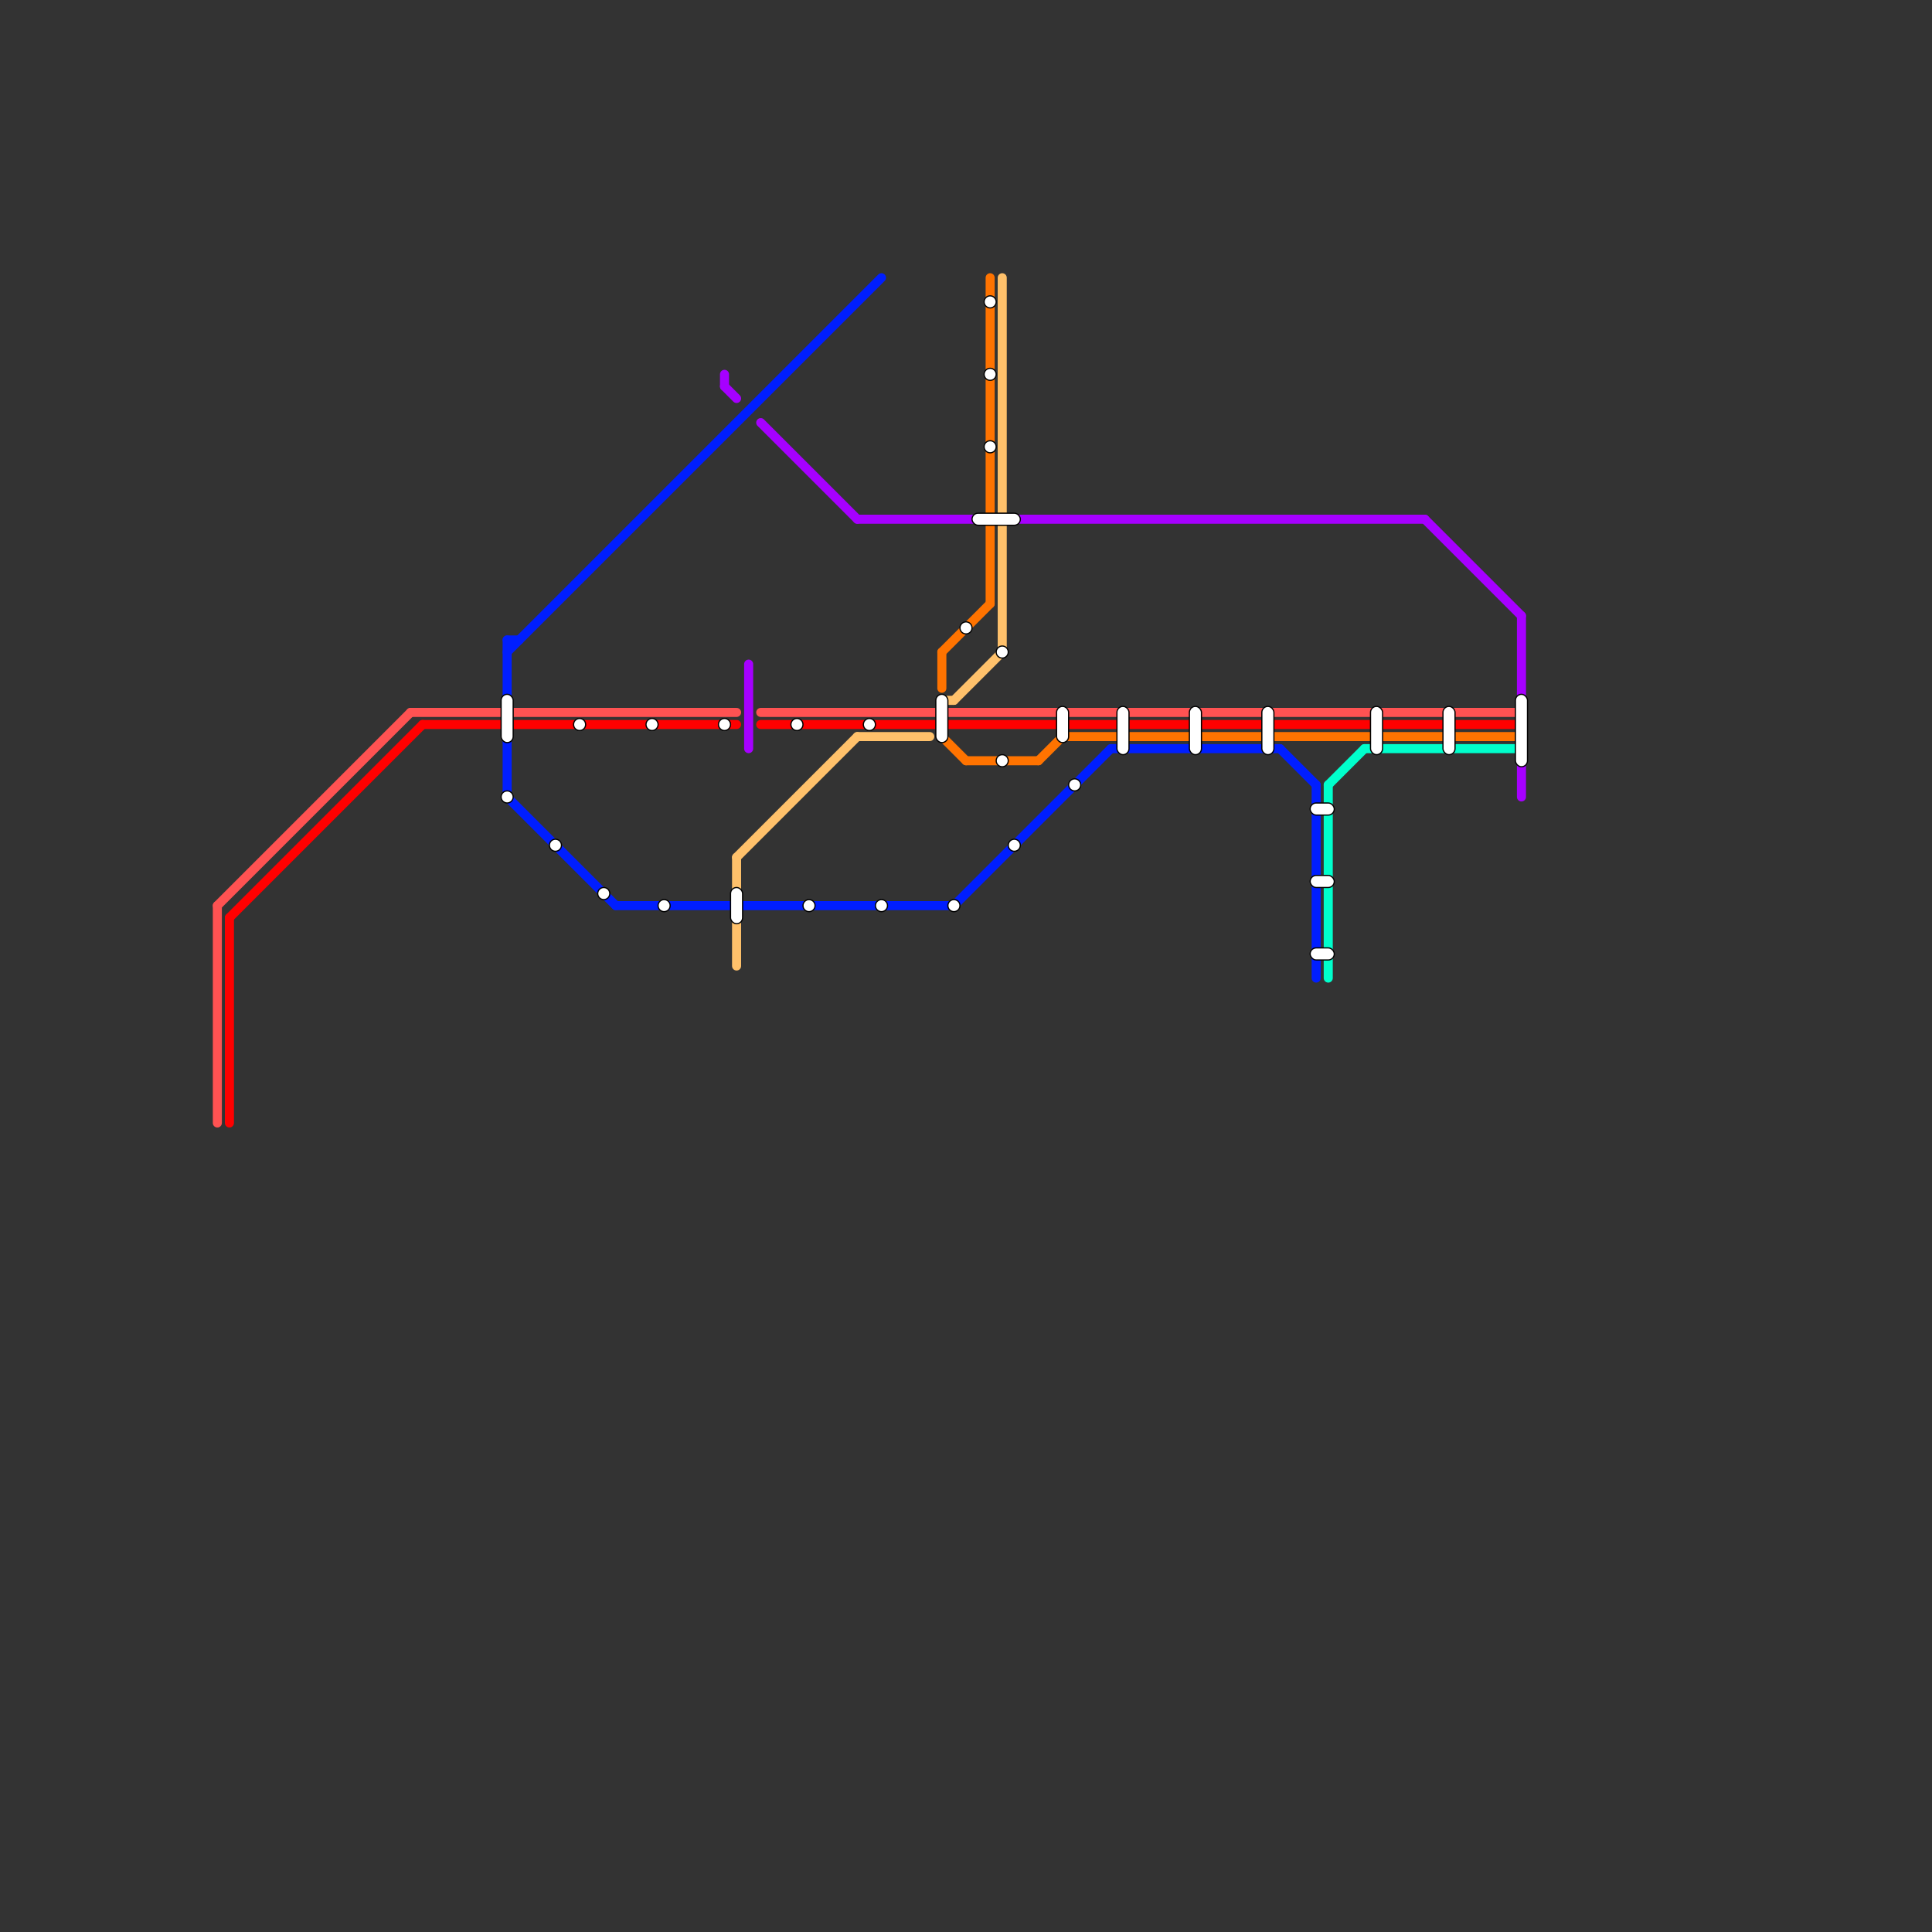 
<svg version="1.1" xmlns="http://www.w3.org/2000/svg" viewBox="0 0 160 160">
<rect x="0" y="0" width="160" height="160" fill="#333333" stroke="none"/>
<style>text { font: 1px Helvetica; font-weight: 600; white-space: pre; dominant-baseline: central; } line { stroke-width: 0.75; fill: none; stroke-linecap: round; stroke-linejoin: round; } .c0 { stroke: #ff7300 } .c1 { stroke: #00ffcc } .c2 { stroke: #001eff } .c3 { stroke: #ff0000 } .c4 { stroke: #ff5252 } .c5 { stroke: #ffc16b } .c6 { stroke: #a600ff } .w2 { stroke-width: .75; }</style><defs><g id="ct-xf"><circle r="0.5" fill="#fff" stroke="#000" stroke-width="0.2"/></g><g id="ct"><circle r="0.5" fill="#fff" stroke="#000" stroke-width="0.1"/></g></defs><line class="c0 " x1="78" y1="61" x2="80" y2="63"/><line class="c0 " x1="86" y1="63" x2="88" y2="61"/><line class="c0 " x1="82" y1="23" x2="82" y2="50"/><line class="c0 " x1="88" y1="61" x2="126" y2="61"/><line class="c0 " x1="78" y1="54" x2="78" y2="57"/><line class="c0 " x1="78" y1="54" x2="82" y2="50"/><line class="c0 " x1="80" y1="63" x2="86" y2="63"/><line class="c1 " x1="110" y1="65" x2="113" y2="62"/><line class="c1 " x1="113" y1="62" x2="126" y2="62"/><line class="c1 " x1="110" y1="65" x2="110" y2="81"/><line class="c2 " x1="42" y1="66" x2="51" y2="75"/><line class="c2 " x1="106" y1="62" x2="109" y2="65"/><line class="c2 " x1="42" y1="54" x2="73" y2="23"/><line class="c2 " x1="109" y1="65" x2="109" y2="81"/><line class="c2 " x1="92" y1="62" x2="106" y2="62"/><line class="c2 " x1="42" y1="61" x2="42" y2="66"/><line class="c2 " x1="42" y1="53" x2="42" y2="58"/><line class="c2 " x1="79" y1="75" x2="92" y2="62"/><line class="c2 " x1="42" y1="53" x2="43" y2="53"/><line class="c2 " x1="51" y1="75" x2="79" y2="75"/><line class="c3 " x1="19" y1="76" x2="19" y2="93"/><line class="c3 " x1="35" y1="60" x2="61" y2="60"/><line class="c3 " x1="63" y1="60" x2="126" y2="60"/><line class="c3 " x1="19" y1="76" x2="35" y2="60"/><line class="c4 " x1="18" y1="75" x2="34" y2="59"/><line class="c4 " x1="63" y1="59" x2="126" y2="59"/><line class="c4 " x1="18" y1="75" x2="18" y2="93"/><line class="c4 " x1="34" y1="59" x2="61" y2="59"/><line class="c5 " x1="71" y1="61" x2="77" y2="61"/><line class="c5 " x1="61" y1="76" x2="61" y2="80"/><line class="c5 " x1="79" y1="58" x2="83" y2="54"/><line class="c5 " x1="61" y1="71" x2="61" y2="74"/><line class="c5 " x1="83" y1="23" x2="83" y2="54"/><line class="c5 " x1="61" y1="71" x2="71" y2="61"/><line class="c5 " x1="78" y1="58" x2="79" y2="58"/><line class="c6 " x1="71" y1="43" x2="81" y2="43"/><line class="c6 " x1="62" y1="55" x2="62" y2="62"/><line class="c6 " x1="118" y1="43" x2="126" y2="51"/><line class="c6 " x1="60" y1="32" x2="61" y2="33"/><line class="c6 " x1="126" y1="51" x2="126" y2="58"/><line class="c6 " x1="63" y1="35" x2="71" y2="43"/><line class="c6 " x1="84" y1="43" x2="118" y2="43"/><line class="c6 " x1="126" y1="63" x2="126" y2="66"/><line class="c6 " x1="60" y1="31" x2="60" y2="32"/>

<rect x="41.5" y="57.5" width="1" height="4" fill="#fff" stroke="#000" stroke-width="0.1" rx="0.5"/><use x="42" y="66" href="#ct"/><use x="46" y="70" href="#ct"/><use x="48" y="60" href="#ct"/><use x="50" y="74" href="#ct"/><use x="54" y="60" href="#ct"/><use x="55" y="75" href="#ct"/><use x="60" y="60" href="#ct"/><rect x="60.5" y="73.5" width="1" height="3" fill="#fff" stroke="#000" stroke-width="0.1" rx="0.5"/><use x="66" y="60" href="#ct"/><use x="67" y="75" href="#ct"/><use x="72" y="60" href="#ct"/><use x="73" y="75" href="#ct"/><rect x="77.5" y="57.5" width="1" height="4" fill="#fff" stroke="#000" stroke-width="0.1" rx="0.5"/><use x="79" y="75" href="#ct"/><use x="80" y="52" href="#ct"/><rect x="80.5" y="42.5" width="4" height="1" fill="#fff" stroke="#000" stroke-width="0.1" rx="0.5"/><use x="82" y="25" href="#ct"/><use x="82" y="31" href="#ct"/><use x="82" y="37" href="#ct"/><use x="83" y="54" href="#ct"/><use x="83" y="63" href="#ct"/><use x="84" y="70" href="#ct"/><rect x="87.5" y="58.5" width="1" height="3" fill="#fff" stroke="#000" stroke-width="0.1" rx="0.5"/><use x="89" y="65" href="#ct"/><rect x="92.5" y="58.5" width="1" height="4" fill="#fff" stroke="#000" stroke-width="0.1" rx="0.5"/><rect x="98.5" y="58.5" width="1" height="4" fill="#fff" stroke="#000" stroke-width="0.1" rx="0.5"/><rect x="104.5" y="58.5" width="1" height="4" fill="#fff" stroke="#000" stroke-width="0.1" rx="0.5"/><rect x="108.5" y="66.5" width="2" height="1" fill="#fff" stroke="#000" stroke-width="0.1" rx="0.5"/><rect x="108.5" y="72.5" width="2" height="1" fill="#fff" stroke="#000" stroke-width="0.1" rx="0.5"/><rect x="108.5" y="78.5" width="2" height="1" fill="#fff" stroke="#000" stroke-width="0.1" rx="0.5"/><rect x="113.5" y="58.5" width="1" height="4" fill="#fff" stroke="#000" stroke-width="0.1" rx="0.5"/><rect x="119.5" y="58.5" width="1" height="4" fill="#fff" stroke="#000" stroke-width="0.1" rx="0.5"/><rect x="125.5" y="57.5" width="1" height="6" fill="#fff" stroke="#000" stroke-width="0.1" rx="0.5"/>
</svg>

